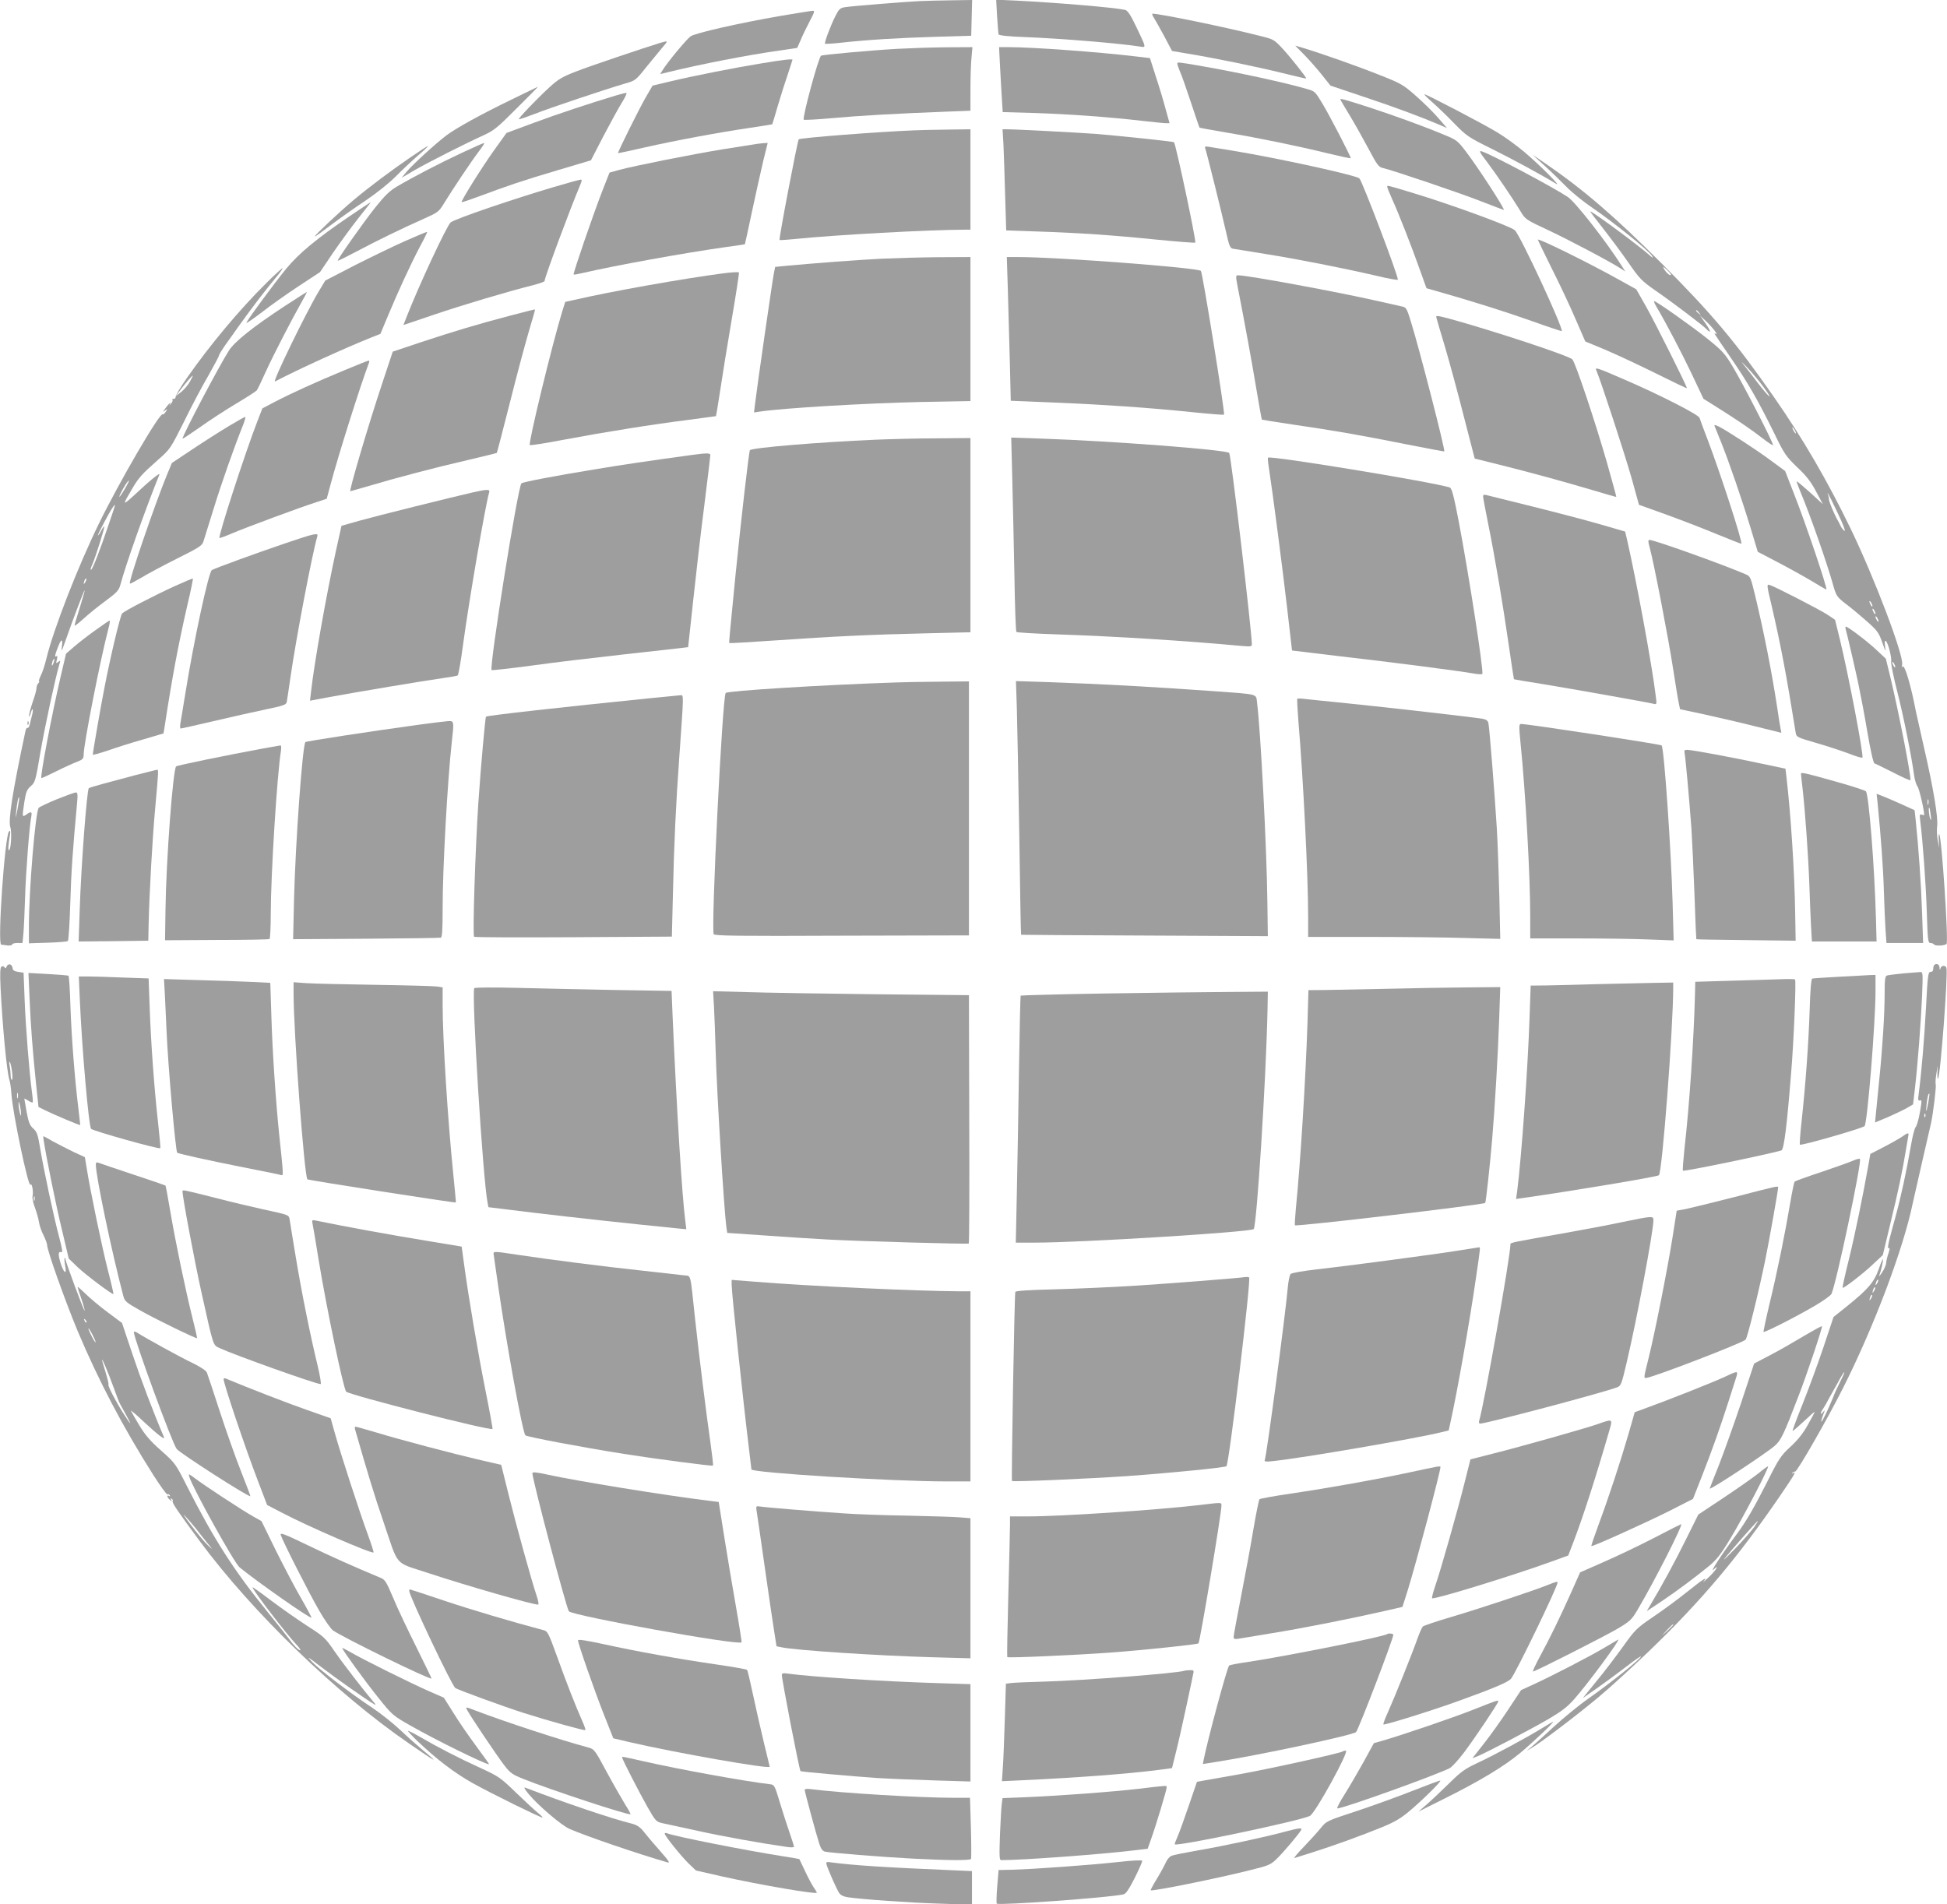 <?xml version="1.0" standalone="no"?>
<!DOCTYPE svg PUBLIC "-//W3C//DTD SVG 20010904//EN"
 "http://www.w3.org/TR/2001/REC-SVG-20010904/DTD/svg10.dtd">
<svg version="1.0" xmlns="http://www.w3.org/2000/svg"
 width="1280pt" height="1252pt" viewBox="0 0 1280 1252"
 preserveAspectRatio="xMidYMid meet">
<g transform="translate(0,1252) scale(0.1,-0.1)"
fill="#9e9e9e" stroke="none">
<path d="M6050 12513 c-92 -4 -441 -32 -493 -40 -34 -5 -41 -12 -64 -57 -33
-65 -75 -177 -69 -183 3 -3 49 0 103 6 171 19 381 32 623 39 l235 7 3 118 3
117 -133 -2 c-73 -1 -167 -3 -208 -5z"/>
<path d="M6555 12414 c4 -60 8 -114 10 -120 2 -7 64 -14 177 -18 232 -9 619
-41 751 -62 44 -7 45 -13 -25 134 -36 75 -55 103 -71 107 -72 16 -444 47 -715
61 l-133 6 6 -108z"/>
<path d="M5129 12415 c-266 -46 -558 -112 -589 -134 -26 -18 -156 -175 -183
-221 l-17 -27 58 14 c213 52 517 111 715 139 l128 19 22 50 c11 27 38 83 59
123 32 61 36 72 21 71 -10 0 -106 -16 -214 -34z"/>
<path d="M7586 12403 c10 -16 41 -71 69 -123 l50 -95 105 -18 c172 -28 454
-86 620 -127 85 -21 156 -38 157 -36 5 4 -99 135 -153 194 -59 63 -60 64 -159
88 -220 56 -649 144 -698 144 -5 0 -1 -12 9 -27z"/>
<path d="M4340 12238 c-111 -34 -461 -152 -553 -188 -91 -35 -117 -51 -175
-104 -88 -81 -206 -205 -201 -210 2 -2 49 14 104 35 106 42 472 164 592 199
70 20 72 21 141 108 39 48 87 106 107 130 39 45 39 46 -15 30z"/>
<path d="M8576 12158 c34 -35 86 -94 116 -132 l55 -69 229 -77 c201 -67 367
-129 498 -185 l39 -17 -59 68 c-32 37 -98 102 -146 144 -83 73 -96 81 -241
138 -145 58 -390 144 -501 177 l-51 15 61 -62z"/>
<path d="M5900 12199 c-178 -10 -491 -39 -502 -45 -17 -10 -125 -410 -114
-421 3 -3 86 1 183 10 173 16 435 31 756 43 l157 6 0 142 c0 77 3 171 7 209
l6 67 -179 -1 c-98 -1 -240 -6 -314 -10z"/>
<path d="M6574 12093 c3 -65 9 -161 12 -214 l6 -96 211 -6 c219 -7 486 -26
710 -52 71 -8 139 -15 152 -15 l24 0 -26 93 c-13 50 -42 147 -64 213 l-39 122
-93 11 c-243 29 -675 61 -835 61 l-64 0 6 -117z"/>
<path d="M5010 12104 c-174 -28 -453 -83 -607 -120 l-113 -27 -47 -81 c-42
-73 -184 -359 -180 -363 1 -1 81 16 177 38 203 46 495 100 694 129 77 11 141
22 143 23 1 2 18 57 37 123 19 65 49 159 66 208 16 50 30 91 30 93 0 7 -61 0
-200 -23z"/>
<path d="M7740 12101 c0 -5 8 -29 18 -53 11 -24 43 -115 72 -203 29 -88 54
-162 56 -164 2 -2 80 -16 174 -32 221 -37 476 -90 668 -137 83 -20 152 -35
152 -32 0 13 -138 279 -185 357 -47 79 -52 84 -100 97 -142 42 -457 110 -687
150 -166 29 -168 29 -168 17z"/>
<path d="M3364 11866 c-206 -100 -362 -186 -429 -236 -68 -51 -216 -186 -260
-237 l-35 -42 87 51 c93 53 327 172 453 229 66 30 92 51 217 177 79 78 142
142 140 142 -1 -1 -79 -38 -173 -84z"/>
<path d="M4055 11894 c-171 -51 -394 -125 -547 -182 l-178 -66 -79 -110 c-81
-113 -222 -338 -216 -345 2 -2 53 15 112 37 193 72 284 103 513 171 l225 67
81 157 c45 86 100 186 122 222 23 36 36 65 29 64 -7 0 -34 -7 -62 -15z"/>
<path d="M9416 11848 c32 -28 97 -90 144 -139 81 -83 92 -91 250 -169 141 -70
330 -173 420 -228 41 -26 -108 124 -209 209 -51 43 -132 102 -180 130 -92 56
-462 249 -476 249 -5 0 18 -23 51 -52z"/>
<path d="M8813 11863 c2 -5 31 -53 64 -108 33 -55 88 -153 122 -217 55 -104
65 -117 94 -123 61 -14 503 -163 645 -219 79 -31 146 -56 148 -56 12 0 -166
275 -246 380 -55 73 -64 80 -137 110 -140 59 -325 126 -501 184 -174 56 -197
62 -189 49z"/>
<path d="M6010 11663 c-230 -9 -749 -49 -759 -59 -8 -8 -132 -656 -126 -662 1
-2 49 2 106 7 266 27 867 60 1117 61 l32 0 0 330 0 330 -147 -2 c-82 -1 -182
-3 -223 -5z"/>
<path d="M6597 11568 c2 -57 8 -206 11 -333 l7 -230 205 -7 c273 -9 495 -24
789 -54 134 -13 246 -22 249 -19 8 8 -128 648 -140 660 -5 5 -370 43 -518 55
-126 9 -522 30 -582 30 l-27 0 6 -102z"/>
<path d="M3038 11516 c-144 -67 -319 -158 -426 -221 -50 -29 -81 -59 -148
-143 -79 -100 -244 -334 -244 -346 0 -3 55 24 123 60 135 72 302 153 446 217
86 38 96 45 125 92 59 97 189 291 233 348 24 31 40 57 36 57 -5 0 -70 -29
-145 -64z"/>
<path d="M4970 11573 c-14 -2 -110 -18 -215 -34 -203 -33 -579 -108 -684 -136
l-64 -18 -49 -125 c-59 -152 -192 -539 -187 -545 2 -2 31 3 64 11 207 48 662
131 940 170 66 9 121 17 122 18 1 1 22 98 47 216 25 118 59 268 74 333 l29
117 -26 -1 c-14 -1 -37 -4 -51 -6z"/>
<path d="M2699 11486 c-131 -90 -269 -193 -374 -281 -92 -77 -255 -230 -255
-239 0 -4 47 30 105 74 58 44 160 116 228 161 73 49 154 114 201 161 43 44
110 106 148 139 38 32 65 59 61 59 -5 -1 -56 -34 -114 -74z"/>
<path d="M7923 11546 c9 -23 114 -446 138 -554 19 -86 26 -103 43 -107 12 -2
109 -18 216 -35 214 -34 507 -92 728 -143 78 -19 142 -30 142 -26 0 33 -233
645 -253 666 -22 21 -539 134 -837 183 -69 11 -138 22 -154 25 -21 4 -27 1
-23 -9z"/>
<path d="M9777 11454 c65 -87 165 -234 218 -321 33 -56 35 -57 187 -128 138
-65 401 -204 474 -251 l29 -19 -19 30 c-102 162 -308 426 -359 460 -96 64
-504 281 -566 300 -20 6 -14 -6 36 -71z"/>
<path d="M10155 11430 c44 -40 109 -103 145 -140 36 -37 113 -99 171 -138 130
-88 366 -278 388 -312 13 -20 8 -19 -24 10 -73 64 -366 280 -380 280 -3 0 33
-48 80 -107 47 -60 123 -161 168 -226 75 -109 90 -124 177 -185 119 -82 323
-237 340 -257 7 -8 16 -15 21 -15 5 0 -8 24 -28 53 l-37 52 38 -35 c41 -38 88
-99 66 -85 -16 10 -21 17 99 -158 114 -166 176 -275 281 -487 71 -147 81 -160
155 -232 61 -57 91 -96 124 -159 l45 -84 -84 77 c-47 42 -86 75 -88 73 -2 -1
9 -31 23 -65 64 -152 178 -476 220 -629 17 -58 23 -67 78 -110 34 -25 96 -77
138 -114 71 -63 80 -75 103 -140 23 -65 24 -68 19 -27 -4 33 -3 42 6 34 15
-14 39 -109 34 -137 -2 -12 16 -101 41 -198 40 -157 92 -416 111 -554 4 -27
14 -57 21 -66 11 -12 44 -154 44 -188 0 -2 -7 0 -16 3 -14 5 -15 -1 -10 -41
16 -124 37 -408 43 -595 6 -190 8 -208 24 -208 10 0 21 -5 24 -10 7 -11 71 -8
82 4 14 14 -32 705 -48 721 -4 3 -5 -16 -3 -42 l3 -48 -10 50 c-5 28 -7 69 -4
92 8 55 -24 248 -85 513 -27 118 -51 226 -54 240 -32 170 -75 316 -88 297 -5
-7 -6 -2 -3 13 13 57 -182 571 -339 895 -152 314 -313 591 -504 865 -249 358
-408 548 -741 881 -308 308 -514 485 -761 654 l-85 58 80 -73z m830 -718 c-7
-7 -34 18 -47 42 -8 16 -3 14 21 -8 17 -16 29 -32 26 -34z m186 -249 c13 -16
12 -17 -3 -4 -17 13 -22 21 -14 21 2 0 10 -8 17 -17z m429 -496 c65 -89 27
-58 -46 38 -29 39 -69 90 -89 115 -24 29 -16 23 23 -18 33 -34 83 -95 112
-135z m200 -277 c6 -11 8 -20 6 -20 -3 0 -10 9 -16 20 -6 11 -8 20 -6 20 3 0
10 -9 16 -20z m305 -594 c21 -48 29 -73 19 -65 -9 7 -20 22 -25 34 -5 11 -13
27 -18 35 -22 38 -55 117 -57 135 0 11 -4 29 -8 40 -10 29 47 -87 89 -179z
m205 -561 c0 -5 -5 -3 -10 5 -5 8 -10 20 -10 25 0 6 5 3 10 -5 5 -8 10 -19 10
-25z m20 -50 c0 -5 -5 -3 -10 5 -5 8 -10 20 -10 25 0 6 5 3 10 -5 5 -8 10 -19
10 -25z m20 -50 c0 -5 -5 -3 -10 5 -5 8 -10 20 -10 25 0 6 5 3 10 -5 5 -8 10
-19 10 -25z m110 -300 c0 -5 -5 -3 -10 5 -5 8 -10 20 -10 25 0 6 5 3 10 -5 5
-8 10 -19 10 -25z m217 -902 c-3 -10 -5 -4 -5 12 0 17 2 24 5 18 2 -7 2 -21 0
-30z m16 -73 c4 -30 3 -38 -3 -25 -8 19 -14 83 -6 74 2 -2 6 -24 9 -49z"/>
<path d="M3640 11290 c-262 -77 -649 -209 -677 -232 -25 -20 -208 -412 -291
-624 l-20 -51 201 68 c188 64 484 152 655 195 39 10 72 22 72 26 0 23 168 475
234 631 12 28 13 37 4 36 -7 0 -87 -22 -178 -49z"/>
<path d="M9120 11291 c0 -5 15 -42 33 -82 44 -97 129 -314 182 -464 l43 -120
63 -18 c233 -66 458 -137 627 -197 108 -39 197 -68 199 -67 14 14 -275 637
-309 664 -32 27 -423 170 -665 243 -182 55 -173 53 -173 41z"/>
<path d="M2299 11099 c-219 -149 -334 -245 -416 -344 -84 -103 -263 -346 -263
-358 0 -4 46 28 103 71 56 44 165 121 241 171 l140 92 82 122 c46 67 121 170
168 230 47 59 85 107 83 107 -2 0 -64 -41 -138 -91z"/>
<path d="M2665 10936 c-77 -34 -227 -107 -334 -161 l-193 -100 -45 -75 c-85
-143 -306 -598 -285 -588 157 82 458 219 635 290 l58 23 48 115 c67 162 154
349 212 459 28 51 49 95 47 96 -2 2 -66 -25 -143 -59z"/>
<path d="M10110 10944 c0 -2 42 -89 93 -192 52 -103 122 -252 156 -332 l63
-145 130 -54 c71 -30 221 -100 334 -156 112 -56 204 -100 204 -97 0 14 -209
431 -267 534 l-66 116 -126 70 c-193 107 -521 269 -521 256z"/>
<path d="M5795 10819 c-145 -7 -450 -30 -630 -47 l-69 -7 -8 -40 c-9 -42 -112
-756 -124 -859 l-7 -58 39 6 c154 23 692 55 1057 63 l327 6 0 474 0 473 -212
-1 c-117 -1 -285 -6 -373 -10z"/>
<path d="M6626 10608 c3 -123 9 -335 13 -473 l6 -250 290 -12 c318 -13 615
-33 914 -64 107 -11 196 -18 198 -15 8 8 -141 933 -152 945 -22 21 -940 91
-1202 91 l-74 0 7 -222z"/>
<path d="M1749 10657 c-174 -172 -367 -403 -519 -620 -41 -59 -75 -115 -75
-125 0 -9 -6 -16 -13 -14 -8 1 -11 -2 -8 -7 3 -5 -2 -17 -12 -28 -9 -10 -13
-13 -8 -6 19 29 -4 11 -25 -19 -19 -26 -19 -30 -5 -18 18 14 18 14 6 -7 -8
-12 -17 -20 -21 -17 -19 12 -287 -448 -420 -721 -139 -285 -299 -697 -344
-885 -10 -41 -26 -92 -37 -112 -10 -21 -15 -38 -11 -38 4 0 2 -5 -5 -12 -7 -7
-12 -21 -12 -32 0 -12 -11 -52 -25 -91 -13 -38 -24 -79 -24 -90 1 -12 5 -6 10
14 13 43 21 35 10 -10 -5 -19 -12 -47 -15 -62 -4 -15 -10 -25 -15 -23 -5 3
-11 -7 -14 -22 -86 -404 -114 -587 -99 -630 11 -33 4 -152 -9 -152 -7 0 -5 29
7 105 3 22 2 27 -7 18 -27 -27 -77 -741 -51 -744 4 0 22 -2 39 -5 18 -2 33 1
33 6 0 6 15 10 34 10 l34 0 6 63 c3 34 8 142 11 239 5 170 29 473 41 531 6 31
-2 34 -34 11 -27 -19 -27 -16 -11 89 10 60 16 76 41 98 29 24 32 35 64 225 31
176 96 478 123 572 9 30 9 32 -6 20 -15 -12 -16 -10 -9 15 5 20 3 27 -5 22
-12 -8 -7 14 17 73 18 45 28 40 21 -10 -5 -37 -2 -33 19 27 55 157 127 346
130 343 2 -2 -13 -53 -31 -112 -19 -60 -35 -113 -35 -119 0 -5 27 16 60 46 33
30 98 83 145 117 73 54 86 68 96 104 36 134 161 488 257 726 7 17 -62 -38
-167 -137 -77 -70 -78 -68 -13 42 43 74 65 98 169 190 82 72 83 74 172 251 48
99 120 235 160 303 39 69 71 129 71 135 1 6 18 34 38 63 20 28 64 89 96 135
84 117 172 232 234 306 30 35 52 66 49 68 -2 2 -51 -42 -108 -99z m-501 -647
c-13 -23 -39 -53 -58 -68 l-35 -27 34 45 c40 52 73 90 78 90 2 0 -7 -18 -19
-40z m-423 -697 c-34 -59 -54 -81 -30 -33 22 44 46 80 52 80 3 0 -7 -21 -22
-47z m-110 -240 c-61 -180 -105 -292 -116 -299 -6 -3 -3 11 7 33 23 52 84 246
79 251 -2 2 -11 -10 -20 -27 -8 -17 -18 -31 -21 -31 -3 0 16 39 42 88 46 85
63 112 70 112 2 0 -17 -57 -41 -127z m-154 -380 c-12 -20 -14 -14 -5 12 4 9 9
14 11 11 3 -2 0 -13 -6 -23z m-210 -534 c-5 -13 -10 -19 -10 -12 -1 15 10 45
15 40 3 -2 0 -15 -5 -28z m-236 -960 c-12 -63 -14 -66 -9 -19 6 60 14 103 20
97 2 -1 -3 -37 -11 -78z"/>
<path d="M4755 10723 c-265 -35 -735 -118 -985 -176 l-54 -12 -19 -60 c-68
-222 -225 -870 -214 -881 3 -4 104 12 224 35 260 49 583 101 823 131 96 13
176 24 177 24 1 1 14 78 28 171 14 94 48 304 76 468 28 164 49 301 47 305 -2
5 -48 2 -103 -5z"/>
<path d="M8136 10638 c52 -266 96 -510 124 -678 18 -107 34 -197 36 -199 1 -1
92 -16 201 -32 270 -39 453 -71 747 -130 137 -27 250 -48 251 -47 7 10 -161
664 -217 845 -27 90 -33 102 -57 107 -14 3 -86 19 -160 36 -268 61 -858 170
-922 170 -15 0 -16 -5 -3 -72z"/>
<path d="M1874 10509 c-209 -137 -332 -235 -369 -294 -67 -105 -305 -557 -305
-579 0 -3 51 31 113 74 61 44 169 114 239 156 71 42 132 82 137 88 4 6 32 63
60 126 52 113 166 334 236 458 20 34 34 62 32 62 -2 0 -66 -41 -143 -91z"/>
<path d="M10890 10503 c66 -112 168 -307 234 -446 l75 -159 83 -52 c130 -81
237 -154 306 -208 35 -27 66 -48 68 -45 7 7 -191 392 -262 512 -55 92 -69 107
-169 188 -104 83 -336 247 -350 247 -4 0 3 -17 15 -37z"/>
<path d="M3355 10445 c-210 -55 -370 -103 -591 -176 l-182 -61 -70 -211 c-87
-260 -219 -707 -209 -707 1 0 56 16 122 35 178 53 436 121 649 170 104 24 190
46 192 47 2 2 41 154 88 338 46 184 103 395 125 469 22 74 40 135 38 136 -1 2
-74 -17 -162 -40z"/>
<path d="M9443 10432 c2 -9 28 -98 58 -197 29 -99 85 -304 123 -455 l71 -275
165 -41 c208 -52 423 -111 615 -168 82 -25 150 -44 151 -43 1 1 -27 103 -62
227 -75 262 -207 657 -227 677 -24 25 -519 188 -806 267 -83 22 -93 23 -88 8z"/>
<path d="M2265 10086 c-189 -78 -357 -155 -460 -209 l-80 -42 -33 -85 c-79
-203 -259 -757 -249 -767 2 -2 41 12 87 32 87 37 439 168 552 204 l66 22 22
82 c53 201 199 662 255 810 4 9 3 17 -1 16 -5 0 -76 -28 -159 -63z"/>
<path d="M10495 10084 c29 -67 190 -560 231 -706 l49 -177 184 -66 c101 -37
252 -95 335 -130 83 -34 152 -61 154 -60 10 9 -139 467 -220 680 -28 72 -52
138 -55 148 -7 21 -261 151 -488 249 -191 83 -201 86 -190 62z"/>
<path d="M1505 9719 c-55 -33 -162 -101 -237 -151 l-138 -92 -30 -72 c-81
-196 -257 -710 -246 -721 2 -2 34 15 72 37 37 23 143 80 235 126 152 76 168
86 177 116 6 18 36 115 67 215 50 163 136 408 194 551 11 28 17 52 13 51 -4 0
-52 -27 -107 -60z"/>
<path d="M11272 9719 c3 -8 24 -59 46 -114 54 -137 134 -369 191 -557 l47
-156 130 -68 c71 -37 172 -93 224 -124 52 -32 96 -57 97 -56 8 8 -137 438
-213 630 l-58 149 -91 67 c-92 69 -283 193 -344 225 -25 12 -33 13 -29 4z"/>
<path d="M5755 9629 c-372 -16 -815 -53 -825 -69 -7 -12 -59 -465 -95 -825
-41 -413 -43 -440 -40 -443 2 -2 135 6 297 17 385 27 639 39 996 47 l292 7 0
638 0 639 -222 -2 c-123 0 -304 -5 -403 -9z"/>
<path d="M6655 9369 c4 -151 10 -437 14 -636 3 -199 9 -364 13 -368 4 -4 125
-11 270 -16 385 -13 831 -41 1211 -76 57 -5 67 -4 67 10 0 83 -137 1247 -149
1259 -19 21 -780 79 -1229 94 l-204 7 7 -274z"/>
<path d="M4550 9529 c-312 -43 -455 -64 -640 -95 -264 -43 -473 -83 -482 -92
-24 -23 -213 -1210 -196 -1228 3 -2 122 11 264 30 142 20 405 51 584 71 179
20 352 39 385 43 l59 7 33 305 c18 168 50 449 73 625 22 176 40 326 40 333 0
14 -24 14 -120 1z"/>
<path d="M8336 9511 c-2 -3 0 -31 5 -61 25 -160 91 -670 120 -920 18 -157 33
-286 33 -287 1 0 143 -17 316 -38 310 -35 790 -97 883 -114 26 -5 49 -5 52 -2
10 18 -88 652 -156 1008 -32 167 -45 213 -58 218 -117 37 -1186 212 -1195 196z"/>
<path d="M3110 9283 c-140 -32 -631 -154 -745 -186 l-120 -34 -37 -167 c-63
-290 -142 -733 -163 -923 l-7 -60 128 24 c173 32 626 108 742 124 50 7 96 15
101 18 5 4 21 94 35 201 39 289 147 920 172 1003 7 21 -13 21 -106 0z"/>
<path d="M9750 9257 c0 -7 15 -90 34 -183 45 -222 98 -537 136 -803 17 -118
32 -216 33 -217 1 -1 90 -16 197 -33 194 -32 673 -117 719 -128 23 -6 24 -5
16 53 -24 201 -128 762 -188 1024 l-13 55 -165 48 c-90 26 -292 79 -449 118
-157 39 -293 73 -302 75 -11 3 -18 0 -18 -9z"/>
<path d="M1870 8946 c-186 -63 -457 -162 -477 -174 -22 -13 -120 -472 -173
-802 -17 -102 -32 -197 -35 -212 -2 -16 -1 -28 3 -28 4 0 102 22 217 49 116
27 270 62 343 77 115 24 133 30 137 48 2 12 14 86 25 166 36 250 142 808 176
923 8 26 -13 22 -216 -47z"/>
<path d="M10846 8918 c28 -104 123 -597 153 -793 17 -110 34 -215 39 -234 l7
-34 155 -33 c85 -19 235 -53 333 -78 l178 -44 -5 27 c-3 14 -13 73 -21 131
-36 237 -87 497 -146 743 -31 127 -31 128 -67 143 -149 64 -596 224 -627 224
-11 0 -11 -9 1 -52z"/>
<path d="M1148 8666 c-136 -62 -328 -162 -345 -179 -12 -13 -77 -283 -117
-492 -24 -121 -76 -422 -76 -437 0 -3 44 9 98 27 53 19 158 52 232 73 l135 40
7 43 c51 333 90 539 149 797 23 96 39 176 37 178 -2 2 -56 -21 -120 -50z"/>
<path d="M11647 8538 c60 -258 98 -459 158 -834 5 -30 8 -32 133 -68 70 -20
166 -52 215 -70 48 -19 89 -31 91 -27 9 17 -91 541 -147 772 l-33 134 -49 33
c-52 34 -345 185 -381 196 -20 6 -20 2 13 -136z"/>
<path d="M628 8377 c-48 -34 -111 -83 -140 -108 l-54 -47 -37 -158 c-57 -245
-134 -650 -125 -660 2 -1 46 19 98 45 52 26 114 54 138 63 36 14 42 20 42 46
0 70 110 628 163 830 8 28 11 52 8 52 -3 0 -45 -28 -93 -63z"/>
<path d="M12134 8383 c8 -27 52 -215 81 -348 14 -66 42 -212 61 -325 21 -124
40 -207 47 -209 7 -2 63 -30 125 -61 61 -32 112 -54 112 -49 0 52 -77 444
-131 671 l-31 127 -62 58 c-58 55 -187 153 -201 153 -3 0 -4 -8 -1 -17z"/>
<path d="M5890 8033 c-484 -16 -1106 -55 -1119 -69 -22 -25 -97 -1538 -79
-1586 5 -11 157 -13 842 -10 l836 2 0 835 0 835 -202 -2 c-112 -1 -237 -3
-278 -5z"/>
<path d="M6685 7863 c3 -98 10 -472 16 -832 5 -360 10 -656 12 -657 1 -1 367
-3 812 -5 l810 -4 -3 225 c-4 356 -45 1132 -68 1312 -7 57 13 52 -274 73 -439
31 -726 47 -1123 61 l-188 6 6 -179z"/>
<path d="M4270 7929 c-572 -58 -1068 -113 -1075 -121 -5 -5 -34 -328 -50 -563
-20 -299 -39 -876 -28 -884 4 -4 299 -5 654 -3 l646 4 7 282 c7 324 20 602 42
901 30 422 29 405 8 404 -10 -1 -102 -10 -204 -20z"/>
<path d="M8529 7926 c-3 -3 1 -69 7 -148 32 -381 64 -1015 64 -1285 l0 -133
398 0 c218 0 502 -3 631 -7 l234 -6 -6 279 c-4 153 -11 358 -17 454 -13 211
-48 657 -55 686 -3 15 -15 24 -37 28 -58 10 -625 75 -883 101 -137 14 -268 27
-291 30 -22 3 -42 3 -45 1z"/>
<path d="M181 7764 c0 -11 3 -14 6 -6 3 7 2 16 -1 19 -3 4 -6 -2 -5 -13z"/>
<path d="M2745 7754 c-327 -45 -730 -107 -737 -113 -19 -16 -66 -664 -75
-1036 l-6 -260 479 3 c263 2 485 5 492 7 9 3 12 52 12 197 0 265 32 833 60
1088 16 138 15 140 -22 139 -18 -1 -109 -12 -203 -25z"/>
<path d="M9996 7638 c33 -324 64 -873 64 -1140 l0 -148 313 0 c171 0 384 -3
471 -7 l159 -6 -7 249 c-10 353 -56 1016 -72 1033 -8 8 -878 141 -924 141 -14
0 -15 -12 -4 -122z"/>
<path d="M1730 7599 c-243 -45 -566 -111 -572 -118 -21 -20 -66 -620 -70 -939
l-3 -204 339 2 c187 0 343 3 348 6 4 3 8 76 8 163 0 255 41 912 67 1074 3 20
2 37 -3 36 -5 -1 -56 -10 -114 -20z"/>
<path d="M11075 7568 c6 -29 31 -307 45 -498 5 -80 14 -275 20 -434 5 -159 11
-290 12 -291 2 -2 149 -4 328 -6 l325 -4 -3 175 c-4 275 -29 660 -58 906 l-6
50 -151 32 c-195 42 -465 92 -495 92 -18 0 -21 -4 -17 -22z"/>
<path d="M880 7421 c-160 -42 -291 -78 -296 -83 -13 -13 -51 -515 -60 -801
l-7 -207 229 2 229 3 2 105 c5 213 25 571 44 774 21 236 22 246 12 245 -5 0
-73 -18 -153 -38z"/>
<path d="M11840 7433 c0 -4 4 -46 10 -93 18 -156 39 -463 45 -635 3 -93 8
-216 11 -272 l6 -103 213 0 212 0 -4 148 c-9 340 -47 818 -66 839 -7 7 -91 34
-187 61 -208 59 -240 66 -240 55z"/>
<path d="M376 7266 c-59 -24 -114 -50 -121 -57 -22 -23 -65 -539 -65 -782 l0
-109 124 4 c69 2 128 7 132 11 5 4 12 116 16 248 6 208 17 361 45 662 5 54 3
67 -8 67 -8 0 -63 -20 -123 -44z"/>
<path d="M12344 7238 c21 -214 37 -426 41 -578 3 -96 8 -212 11 -257 l6 -83
120 0 121 0 -7 203 c-6 181 -23 427 -42 606 l-7 64 -81 37 c-45 20 -101 45
-125 54 l-44 17 7 -63z"/>
<path d="M43 6164 c-4 -11 -8 -12 -13 -4 -4 7 -13 9 -20 5 -9 -6 -11 -41 -6
-144 13 -255 40 -541 57 -598 6 -18 12 -60 14 -95 8 -125 112 -620 125 -597
10 15 21 -48 14 -75 -3 -12 4 -47 16 -77 11 -30 23 -72 26 -93 3 -21 16 -61
30 -87 13 -27 24 -56 24 -66 0 -35 120 -371 200 -563 138 -328 300 -636 498
-948 46 -72 88 -130 92 -127 5 3 12 0 16 -6 4 -8 3 -9 -4 -5 -18 11 -14 -10 5
-25 14 -12 16 -12 8 0 -5 10 -4 12 4 7 6 -4 9 -11 6 -16 -6 -9 37 -72 180
-265 346 -467 899 -1002 1374 -1328 188 -130 204 -137 86 -40 -33 28 -99 86
-145 130 -47 44 -128 108 -180 143 -145 96 -350 252 -400 305 -38 40 -28 34
60 -34 91 -70 305 -221 350 -246 12 -7 12 -4 -1 11 -68 80 -206 259 -259 336
-61 89 -70 98 -180 168 -63 41 -170 116 -238 167 -67 51 -122 90 -122 87 0
-17 223 -308 288 -376 20 -21 31 -38 26 -38 -12 0 -43 31 -76 77 -13 18 -77
99 -143 180 -217 267 -350 475 -524 818 -77 153 -79 155 -172 238 -73 64 -105
103 -144 167 -28 46 -52 89 -54 94 -2 6 34 -24 80 -68 95 -88 146 -128 137
-105 -70 163 -154 386 -208 548 l-68 203 -94 70 c-51 38 -117 93 -145 121 -29
28 -53 49 -53 46 0 -3 11 -39 25 -79 14 -40 23 -75 21 -77 -4 -5 -126 323
-126 339 0 6 -2 9 -5 6 -3 -2 -1 -26 4 -52 12 -64 -12 -45 -33 27 -15 53 -13
72 9 64 8 -4 3 27 -16 99 -34 126 -101 440 -125 584 -15 91 -21 108 -45 130
-23 20 -31 41 -44 109 -8 46 -15 85 -15 87 0 3 11 -3 25 -12 14 -9 28 -15 30
-12 2 2 0 33 -5 68 -17 123 -41 425 -48 605 l-7 180 -35 5 c-27 4 -36 10 -38
28 -4 25 -30 30 -39 6z m36 -688 c4 -31 4 -56 -1 -56 -4 0 -8 13 -8 29 0 16
-3 44 -6 62 -4 19 -4 31 0 27 4 -3 11 -31 15 -62z m38 -173 c-3 -10 -5 -4 -5
12 0 17 2 24 5 18 2 -7 2 -21 0 -30z m21 -103 c0 -22 -1 -22 -8 5 -4 17 -8 41
-8 55 0 22 1 22 8 -5 4 -16 8 -41 8 -55z m89 -572 c-3 -7 -5 -2 -5 12 0 14 2
19 5 13 2 -7 2 -19 0 -25z m341 -803 c-3 -3 -9 2 -12 12 -6 14 -5 15 5 6 7 -7
10 -15 7 -18z m61 -130 c0 -5 -11 10 -24 35 -13 25 -24 50 -24 55 0 6 11 -10
24 -35 13 -25 24 -49 24 -55z m116 -292 c19 -54 39 -105 44 -113 4 -8 23 -42
41 -75 41 -74 33 -69 -20 14 -47 73 -103 181 -97 187 3 3 -6 40 -19 82 -13 42
-24 79 -23 82 1 9 38 -79 74 -177z m543 -933 c14 -19 47 -60 71 -90 43 -52 43
-53 8 -20 -20 18 -71 79 -113 135 -42 55 -57 80 -35 55 23 -25 54 -61 69 -80z"/>
<path d="M12710 6155 c0 -17 -5 -25 -18 -25 -16 0 -19 -20 -30 -232 -11 -209
-30 -432 -48 -569 -6 -41 -4 -48 8 -44 13 5 13 -4 0 -77 -8 -46 -20 -90 -28
-98 -7 -8 -20 -58 -29 -110 -32 -185 -67 -347 -105 -485 -48 -175 -56 -210
-41 -201 6 4 4 -10 -4 -35 -8 -23 -15 -51 -15 -63 0 -11 -12 -39 -26 -61 -15
-22 -23 -31 -19 -20 12 32 25 89 24 105 0 8 -13 -20 -27 -62 -31 -88 -70 -134
-212 -248 l-86 -69 -67 -201 c-37 -110 -99 -278 -137 -373 -38 -94 -67 -173
-65 -175 2 -2 35 27 74 63 39 37 71 65 71 62 0 -3 -20 -41 -45 -85 -31 -56
-67 -101 -114 -144 -62 -57 -76 -77 -149 -223 -90 -178 -144 -271 -206 -354
-91 -121 -179 -256 -151 -231 23 21 26 22 17 5 -6 -11 -30 -38 -54 -60 -24
-22 -37 -33 -30 -25 35 41 1 20 -100 -61 -62 -50 -165 -126 -229 -169 -111
-76 -119 -84 -199 -196 -46 -64 -124 -167 -174 -227 l-90 -111 91 63 c50 35
137 99 193 142 56 44 100 74 98 67 -6 -18 -201 -174 -343 -274 -66 -46 -169
-131 -230 -187 -60 -56 -126 -115 -145 -131 l-35 -28 33 19 c53 29 306 221
445 338 70 58 217 193 327 298 347 334 585 617 863 1023 97 142 108 162 85
148 -8 -4 -10 -3 -5 2 5 5 13 9 19 9 14 0 213 347 315 550 205 407 397 917
458 1215 2 8 28 125 59 260 31 135 58 254 61 265 14 64 35 239 31 253 -3 9 -1
42 4 72 l9 55 -2 -47 c-1 -26 1 -44 4 -40 16 18 67 697 55 729 -8 19 -34 16
-39 -4 -4 -14 -5 -12 -6 5 -2 33 -41 31 -41 -3z m-32 -877 c-13 -74 -19 -83
-12 -18 6 51 11 70 18 70 2 0 -1 -24 -6 -52z m-21 -100 c-3 -8 -6 -5 -6 6 -1
11 2 17 5 13 3 -3 4 -12 1 -19z m-316 -1095 c-12 -20 -14 -14 -5 12 4 9 9 14
11 11 3 -2 0 -13 -6 -23z m-20 -50 c-12 -20 -14 -14 -5 12 4 9 9 14 11 11 3
-2 0 -13 -6 -23z m-20 -50 c-12 -20 -14 -14 -5 12 4 9 9 14 11 11 3 -2 0 -13
-6 -23z m-201 -543 c-17 -33 -39 -81 -49 -108 -32 -79 -73 -164 -77 -159 -2 2
3 21 11 43 14 35 14 37 0 20 -19 -25 -20 -7 0 21 8 12 26 43 40 70 14 26 30
55 35 63 5 8 21 36 35 63 38 67 41 58 5 -13z m-569 -962 c-17 -24 -72 -86
-122 -138 -50 -52 -83 -84 -73 -70 27 37 215 250 220 250 3 0 -9 -19 -25 -42z
m-531 -641 c0 -2 -17 -19 -37 -38 l-38 -34 34 38 c33 34 41 42 41 34z"/>
<path d="M12512 6120 c-51 -5 -99 -11 -107 -14 -12 -4 -15 -28 -15 -120 0
-133 -14 -357 -36 -571 -8 -82 -18 -178 -21 -213 l-6 -62 84 35 c46 20 102 47
125 60 l41 24 12 103 c19 164 39 429 47 606 6 155 6 162 -12 161 -11 -1 -61
-5 -112 -9z"/>
<path d="M194 5964 c8 -191 20 -345 42 -560 l17 -162 46 -23 c50 -25 225 -99
228 -96 1 1 -5 52 -12 112 -24 193 -45 469 -52 670 -3 108 -9 198 -13 200 -3
2 -64 7 -135 11 l-128 7 7 -159z"/>
<path d="M12090 6098 c-91 -5 -170 -10 -176 -12 -7 -3 -13 -75 -17 -208 -7
-218 -27 -492 -53 -731 -9 -81 -14 -150 -11 -153 8 -8 406 106 425 122 18 14
72 682 72 886 l0 108 -37 -1 c-21 -1 -112 -6 -203 -11z"/>
<path d="M525 5943 c13 -307 58 -828 74 -845 14 -14 447 -136 455 -127 2 2 -5
78 -15 169 -25 223 -47 525 -55 756 l-7 191 -171 6 c-94 4 -197 7 -229 7 l-59
0 7 -157z"/>
<path d="M11710 6082 c-47 -2 -193 -6 -325 -10 l-240 -7 -2 -90 c-8 -295 -36
-721 -69 -1008 -8 -77 -13 -141 -10 -144 6 -7 548 105 647 133 17 5 36 155 64
506 18 212 34 611 26 618 -3 3 -44 4 -91 2z"/>
<path d="M1084 5979 c3 -57 8 -165 11 -239 10 -233 59 -786 70 -799 7 -6 203
-50 435 -96 129 -25 241 -48 249 -51 15 -5 15 -2 -14 271 -22 216 -44 538 -51
776 l-7 217 -121 6 c-67 3 -224 9 -349 12 l-229 7 6 -104z"/>
<path d="M1930 5989 c0 -258 71 -1205 91 -1223 7 -6 970 -156 976 -152 1 1 -7
85 -17 186 -36 352 -70 886 -70 1112 l0 116 -37 6 c-21 3 -204 8 -408 11 -203
3 -407 8 -452 11 l-83 6 0 -73z"/>
<path d="M10520 6050 c-135 -4 -293 -8 -351 -9 l-106 -1 -7 -202 c-12 -355
-54 -932 -82 -1152 l-7 -49 49 7 c304 43 880 139 890 149 22 22 93 955 94
1230 l0 37 -117 -2 c-65 -1 -228 -5 -363 -8z"/>
<path d="M3118 6023 c-19 -36 57 -1266 88 -1414 l5 -26 302 -37 c251 -30 625
-71 936 -102 l63 -6 -6 49 c-22 165 -57 732 -84 1348 l-7 170 -370 6 c-203 4
-494 10 -646 14 -152 4 -279 3 -281 -2z"/>
<path d="M9125 6019 c-159 -3 -342 -7 -406 -8 l-117 -1 -6 -207 c-13 -390 -46
-920 -77 -1232 -5 -57 -8 -105 -6 -107 10 -10 1239 135 1251 147 5 5 32 255
46 421 17 197 39 572 46 791 l7 207 -224 -2 c-123 -1 -354 -5 -514 -9z"/>
<path d="M4694 5899 c3 -57 8 -189 11 -294 8 -281 54 -1024 70 -1151 l6 -40
247 -17 c136 -10 326 -22 422 -27 198 -11 910 -31 919 -26 3 2 5 371 3 818
l-2 815 -618 6 c-339 4 -717 10 -840 14 l-224 6 6 -104z"/>
<path d="M7260 5988 c-300 -5 -547 -12 -550 -14 -2 -3 -7 -222 -11 -487 -4
-265 -10 -629 -14 -809 l-7 -328 129 0 c298 0 1413 69 1435 89 20 19 82 991
91 1444 l2 117 -265 -2 c-146 -1 -510 -5 -810 -10z"/>
<path d="M12507 5048 c-16 -11 -70 -42 -120 -68 l-91 -47 -13 -74 c-37 -208
-88 -456 -128 -619 -25 -101 -44 -185 -41 -187 6 -6 141 98 205 160 l59 55 50
209 c49 201 80 346 102 483 6 36 13 75 15 88 7 27 -2 27 -38 0z"/>
<path d="M287 5023 c20 -127 82 -432 120 -588 l45 -190 57 -55 c52 -50 230
-184 237 -178 1 2 -15 73 -37 158 -39 152 -116 524 -139 669 l-12 73 -72 33
c-39 19 -100 50 -135 69 -34 20 -64 36 -66 36 -1 0 0 -12 2 -27z"/>
<path d="M12180 4888 c-25 -11 -119 -44 -210 -75 -91 -30 -168 -58 -172 -62
-3 -3 -16 -64 -28 -136 -33 -197 -86 -459 -136 -664 -24 -101 -42 -186 -40
-188 6 -6 215 100 334 170 57 33 108 69 113 81 34 80 198 858 187 886 -2 4
-23 -1 -48 -12z"/>
<path d="M630 4862 c0 -74 104 -572 181 -864 9 -34 19 -42 111 -94 104 -59
368 -187 373 -182 2 2 -12 64 -31 138 -45 181 -109 487 -144 693 -16 93 -30
170 -32 172 -2 2 -97 35 -213 73 -116 39 -218 73 -227 77 -14 5 -18 2 -18 -13z"/>
<path d="M11404 4650 c-144 -37 -289 -72 -321 -79 l-60 -11 -27 -173 c-33
-208 -115 -623 -156 -789 -34 -136 -34 -138 -20 -138 38 0 635 230 656 252 12
14 84 304 128 518 24 115 86 465 86 483 0 11 -5 10 -286 -63z"/>
<path d="M1200 4686 c0 -38 79 -459 125 -666 81 -363 74 -342 120 -364 97 -45
631 -236 663 -236 5 0 -4 53 -19 118 -46 187 -106 483 -144 714 -19 117 -38
227 -40 245 -7 37 3 33 -180 73 -77 17 -212 49 -300 72 -234 59 -225 57 -225
44z"/>
<path d="M10665 4485 c-88 -19 -266 -52 -395 -75 -320 -56 -340 -60 -340 -70
0 -80 -174 -1061 -206 -1162 -3 -10 0 -18 6 -18 41 0 808 203 902 239 24 9 29
21 61 158 65 272 177 868 177 940 0 30 -5 29 -205 -12z"/>
<path d="M2054 4478 c3 -13 22 -122 41 -243 54 -328 163 -847 181 -865 26 -23
948 -259 962 -245 2 1 -19 117 -47 256 -51 258 -108 593 -139 819 l-17 124
-200 33 c-286 47 -560 97 -763 139 -19 4 -22 1 -18 -18z"/>
<path d="M9595 4299 c-160 -26 -741 -103 -939 -125 -88 -10 -164 -23 -171 -30
-7 -7 -15 -48 -19 -91 -16 -182 -138 -1096 -151 -1132 -5 -11 6 -13 57 -7 180
18 941 149 1102 189 l50 12 13 60 c41 182 127 666 167 948 29 198 29 197 19
196 -5 -1 -62 -10 -128 -20z"/>
<path d="M3246 4268 c2 -13 15 -104 29 -203 55 -384 160 -962 179 -982 10 -10
363 -77 647 -122 187 -30 582 -82 586 -77 3 2 -5 69 -16 148 -28 194 -76 582
-101 813 -34 317 -25 283 -73 290 -23 3 -148 17 -277 31 -252 27 -603 72 -817
104 -165 25 -161 25 -157 -2z"/>
<path d="M8190 4124 c-31 -6 -525 -45 -755 -59 -132 -8 -356 -18 -498 -22
-173 -4 -260 -10 -262 -17 -6 -21 -27 -1237 -22 -1243 8 -7 492 14 757 32 281
20 643 56 653 65 17 15 163 1229 149 1241 -4 3 -14 4 -22 3z"/>
<path d="M4810 4075 c0 -56 74 -754 115 -1090 8 -66 15 -122 15 -126 0 -22
925 -79 1283 -79 l157 0 0 625 0 625 -72 0 c-272 1 -991 34 -1345 63 l-153 12
0 -30z"/>
<path d="M11859 3736 c-65 -39 -164 -96 -222 -126 l-105 -55 -86 -260 c-48
-143 -114 -327 -146 -409 -33 -82 -60 -151 -60 -153 0 -13 367 229 426 280 43
37 60 73 158 329 55 141 158 449 154 458 -2 3 -55 -26 -119 -64z"/>
<path d="M880 3762 c0 -44 253 -734 282 -769 26 -31 475 -319 484 -310 1 1
-26 74 -61 162 -35 88 -98 266 -140 395 -42 129 -80 244 -85 256 -5 12 -40 36
-91 61 -81 38 -313 166 -364 199 -14 9 -25 12 -25 6z"/>
<path d="M11340 3468 c-68 -32 -380 -156 -514 -204 l-79 -29 -42 -147 c-53
-182 -131 -419 -197 -596 -27 -74 -48 -135 -46 -137 6 -6 353 151 511 230
l157 80 59 150 c66 168 121 323 176 495 20 63 41 128 46 144 18 56 18 56 -71
14z"/>
<path d="M1470 3453 c0 -30 141 -449 225 -668 l61 -160 100 -52 c167 -88 590
-271 600 -260 2 2 -16 58 -40 124 -51 138 -172 510 -214 658 l-28 100 -159 56
c-124 43 -384 144 -532 206 -7 3 -13 1 -13 -4z"/>
<path d="M10510 3159 c-75 -27 -510 -150 -694 -196 l-149 -38 -39 -155 c-46
-184 -157 -575 -193 -679 -14 -41 -23 -77 -20 -79 11 -11 528 148 782 240
l113 41 30 78 c67 173 155 448 244 757 18 62 15 63 -74 31z"/>
<path d="M2334 3123 c85 -296 127 -434 185 -603 106 -311 67 -266 298 -343
251 -83 683 -207 721 -207 5 0 1 26 -10 58 -36 107 -135 467 -184 664 l-49
197 -135 31 c-185 43 -526 133 -684 181 -72 21 -134 39 -139 39 -4 0 -6 -8 -3
-17z"/>
<path d="M9265 2839 c-226 -48 -522 -101 -779 -139 -109 -16 -202 -33 -206
-37 -4 -4 -22 -93 -40 -198 -17 -104 -54 -303 -81 -441 -27 -138 -49 -258 -49
-267 0 -12 7 -15 28 -12 15 3 113 19 217 36 196 31 528 97 743 146 l122 28 35
110 c54 174 215 780 215 810 0 8 -10 6 -205 -36z"/>
<path d="M11560 2833 c-30 -24 -132 -96 -225 -158 l-170 -113 -82 -165 c-71
-144 -153 -295 -234 -431 l-23 -39 95 63 c104 70 223 159 316 235 48 40 77 76
138 178 87 143 261 477 248 476 -4 0 -33 -21 -63 -46z"/>
<path d="M3500 2834 c0 -43 224 -890 240 -908 28 -30 1114 -226 1135 -204 2 2
-14 106 -36 231 -22 125 -57 332 -77 459 l-37 233 -65 8 c-287 35 -871 130
-1062 172 -72 16 -98 18 -98 9z"/>
<path d="M1245 2809 c24 -77 295 -565 330 -594 109 -90 464 -339 473 -331 1 2
-29 59 -68 127 -40 68 -114 210 -167 316 l-94 192 -57 32 c-66 37 -317 201
-381 250 -42 31 -43 32 -36 8z"/>
<path d="M7880 2624 c-289 -33 -901 -74 -1122 -74 l-118 0 0 -52 c0 -29 -5
-237 -11 -461 -6 -224 -9 -410 -7 -412 6 -7 450 13 683 30 215 16 566 53 574
60 10 10 151 854 151 905 0 23 9 23 -150 4z"/>
<path d="M4974 2587 c3 -17 26 -176 51 -352 25 -176 53 -369 63 -430 l17 -109
35 -7 c98 -20 634 -55 988 -65 l252 -7 0 461 0 460 -72 6 c-40 3 -194 8 -343
11 -148 2 -337 9 -420 15 -195 13 -512 39 -548 45 -26 4 -28 3 -23 -28z"/>
<path d="M10875 2409 c-93 -48 -241 -119 -328 -157 l-159 -70 -57 -128 c-78
-174 -139 -299 -205 -421 -31 -57 -52 -103 -48 -103 15 0 468 230 557 282 83
50 92 58 133 128 111 188 301 562 284 559 -4 -1 -83 -41 -177 -90z"/>
<path d="M1846 2427 c12 -39 184 -378 251 -494 35 -62 77 -121 91 -132 70 -49
639 -327 649 -317 1 1 -44 94 -100 207 -56 112 -125 257 -152 323 -46 108 -53
120 -85 133 -173 72 -323 139 -478 214 -158 76 -182 85 -176 66z"/>
<path d="M10175 2099 c-103 -41 -457 -158 -630 -209 -99 -29 -185 -58 -191
-64 -6 -6 -21 -40 -34 -76 -37 -105 -155 -398 -194 -484 -20 -44 -34 -81 -31
-84 6 -6 328 94 495 155 230 83 325 123 344 146 32 39 306 604 306 633 0 7
-14 4 -65 -17z"/>
<path d="M2690 2061 c0 -32 278 -619 303 -639 13 -11 323 -124 452 -165 157
-50 398 -117 403 -112 3 2 -7 31 -21 62 -42 94 -106 257 -167 428 -54 148 -60
161 -87 167 -207 55 -471 133 -650 193 -123 41 -225 75 -228 75 -3 0 -5 -4 -5
-9z"/>
<path d="M9119 1776 c-16 -16 -674 -147 -909 -182 -63 -9 -121 -20 -129 -24
-12 -6 -143 -493 -168 -621 l-5 -27 89 14 c282 44 899 176 918 196 17 18 245
613 245 640 0 8 -33 11 -41 4z"/>
<path d="M3800 1735 c0 -22 109 -333 171 -490 l61 -154 106 -25 c301 -70 922
-179 922 -162 0 3 -18 76 -39 163 -21 87 -53 228 -71 313 -18 85 -35 158 -39
161 -3 4 -89 19 -191 34 -250 36 -539 88 -747 134 -119 26 -173 34 -173 26z"/>
<path d="M10550 1688 c-94 -56 -339 -183 -467 -242 l-83 -38 -84 -127 c-46
-70 -118 -171 -160 -224 l-76 -97 38 15 c63 27 354 179 466 245 80 47 121 78
164 127 89 100 307 395 290 393 -2 -1 -41 -24 -88 -52z"/>
<path d="M2250 1684 c0 -11 148 -215 237 -326 93 -116 96 -118 216 -186 165
-94 487 -252 512 -252 3 0 -35 53 -84 119 -48 65 -116 163 -150 219 l-63 100
-96 42 c-115 50 -445 214 -519 258 -29 17 -53 29 -53 26z"/>
<path d="M7785 1535 c-40 -16 -665 -64 -915 -71 -107 -3 -209 -7 -226 -10
l-31 -4 -7 -228 c-4 -125 -9 -269 -13 -320 l-6 -93 129 6 c381 18 695 42 899
68 l90 12 26 105 c15 58 45 193 68 300 23 107 44 205 46 218 5 19 1 22 -22 21
-16 0 -32 -2 -38 -4z"/>
<path d="M5140 1508 c0 -32 115 -628 123 -633 4 -4 355 -35 502 -45 83 -5 255
-12 383 -16 l232 -7 0 320 0 320 -222 7 c-356 11 -822 41 -975 62 -33 5 -43 3
-43 -8z"/>
<path d="M9685 1279 c-137 -54 -459 -164 -597 -204 l-56 -16 -65 -119 c-36
-65 -92 -161 -125 -214 -34 -53 -56 -96 -50 -96 40 0 649 219 739 265 15 8 59
56 97 107 71 95 222 320 222 332 0 10 -8 7 -165 -55z"/>
<path d="M3071 1277 c22 -42 197 -302 243 -362 41 -53 55 -63 129 -92 170 -69
693 -241 702 -231 2 2 -14 31 -35 64 -21 34 -76 130 -121 213 -79 147 -82 151
-123 162 -176 47 -548 169 -739 242 -67 26 -67 26 -56 4z"/>
<path d="M10135 1156 c-95 -59 -320 -180 -430 -231 -75 -35 -104 -57 -175
-127 -47 -46 -112 -108 -145 -137 l-60 -52 160 80 c242 120 403 217 512 308
87 73 225 204 213 203 -3 -1 -36 -20 -75 -44z"/>
<path d="M2741 1076 c129 -123 247 -213 367 -280 122 -68 443 -226 458 -226 5
0 -9 14 -31 32 -22 18 -87 78 -145 134 -101 98 -110 104 -240 164 -136 62
-268 130 -392 202 -36 21 -70 38 -75 38 -4 -1 22 -29 58 -64z"/>
<path d="M8828 1005 c-11 -11 -483 -115 -678 -150 -113 -20 -222 -39 -243 -43
l-38 -7 -53 -155 c-29 -85 -62 -177 -74 -204 -12 -27 -21 -51 -19 -52 16 -16
830 156 889 187 36 19 261 429 236 429 -8 0 -17 -2 -20 -5z"/>
<path d="M4090 965 c0 -11 115 -235 167 -326 54 -95 57 -97 102 -107 25 -5
129 -28 231 -50 156 -35 419 -82 588 -106 23 -3 42 -2 42 2 0 5 -14 49 -31 98
-17 49 -46 139 -64 199 -29 98 -35 110 -56 113 -177 21 -596 97 -843 153 -142
32 -136 31 -136 24z"/>
<path d="M9295 749 c-93 -37 -261 -98 -372 -135 -201 -66 -203 -67 -240 -113
-20 -25 -71 -81 -112 -124 -42 -43 -69 -76 -61 -73 8 2 60 19 115 36 134 42
325 111 459 166 86 35 126 59 185 109 83 70 207 192 200 198 -2 2 -80 -27
-174 -64z"/>
<path d="M7485 759 c-171 -20 -505 -45 -737 -55 l-157 -6 -5 -37 c-3 -20 -8
-111 -12 -203 -5 -144 -4 -168 8 -168 142 0 642 37 863 63 l100 12 23 65 c31
86 102 322 102 338 0 14 9 14 -185 -9z"/>
<path d="M3475 725 c62 -75 215 -206 270 -230 107 -47 449 -164 644 -220 18
-6 7 12 -50 76 -41 46 -89 103 -106 125 -24 31 -44 44 -76 53 -138 34 -450
140 -702 237 -14 6 -8 -6 20 -41z"/>
<path d="M5290 753 c0 -12 77 -297 96 -355 10 -32 22 -48 37 -52 36 -8 368
-35 577 -46 235 -12 377 -13 384 -2 2 4 2 96 -1 205 l-6 197 -111 0 c-221 0
-743 32 -928 56 -27 4 -48 3 -48 -3z"/>
<path d="M8455 479 c-119 -33 -413 -97 -575 -124 -85 -15 -165 -31 -177 -36
-12 -4 -29 -23 -37 -41 -8 -18 -34 -67 -59 -108 -25 -41 -44 -76 -42 -78 9 -9
439 78 653 132 126 31 136 36 178 77 43 42 142 159 158 187 10 16 -13 14 -99
-9z"/>
<path d="M4370 464 c0 -14 107 -147 157 -196 l48 -46 180 -41 c239 -53 615
-118 615 -105 0 3 -9 19 -20 34 -11 16 -37 64 -57 107 -20 43 -37 79 -38 80 0
1 -48 9 -105 18 -237 37 -711 130 -766 152 -7 3 -14 2 -14 -3z"/>
<path d="M7355 278 c-172 -19 -554 -47 -695 -51 l-95 -2 -9 -108 c-5 -59 -6
-110 -3 -113 13 -13 745 40 833 61 16 3 37 35 74 108 29 58 51 108 49 113 -2
5 -69 2 -154 -8z"/>
<path d="M5435 258 c11 -36 66 -161 82 -184 9 -14 29 -24 56 -28 96 -14 406
-36 605 -42 l212 -7 0 110 0 111 -137 6 c-430 18 -646 32 -786 51 -36 5 -38 4
-32 -17z"/>
</g>
</svg>
